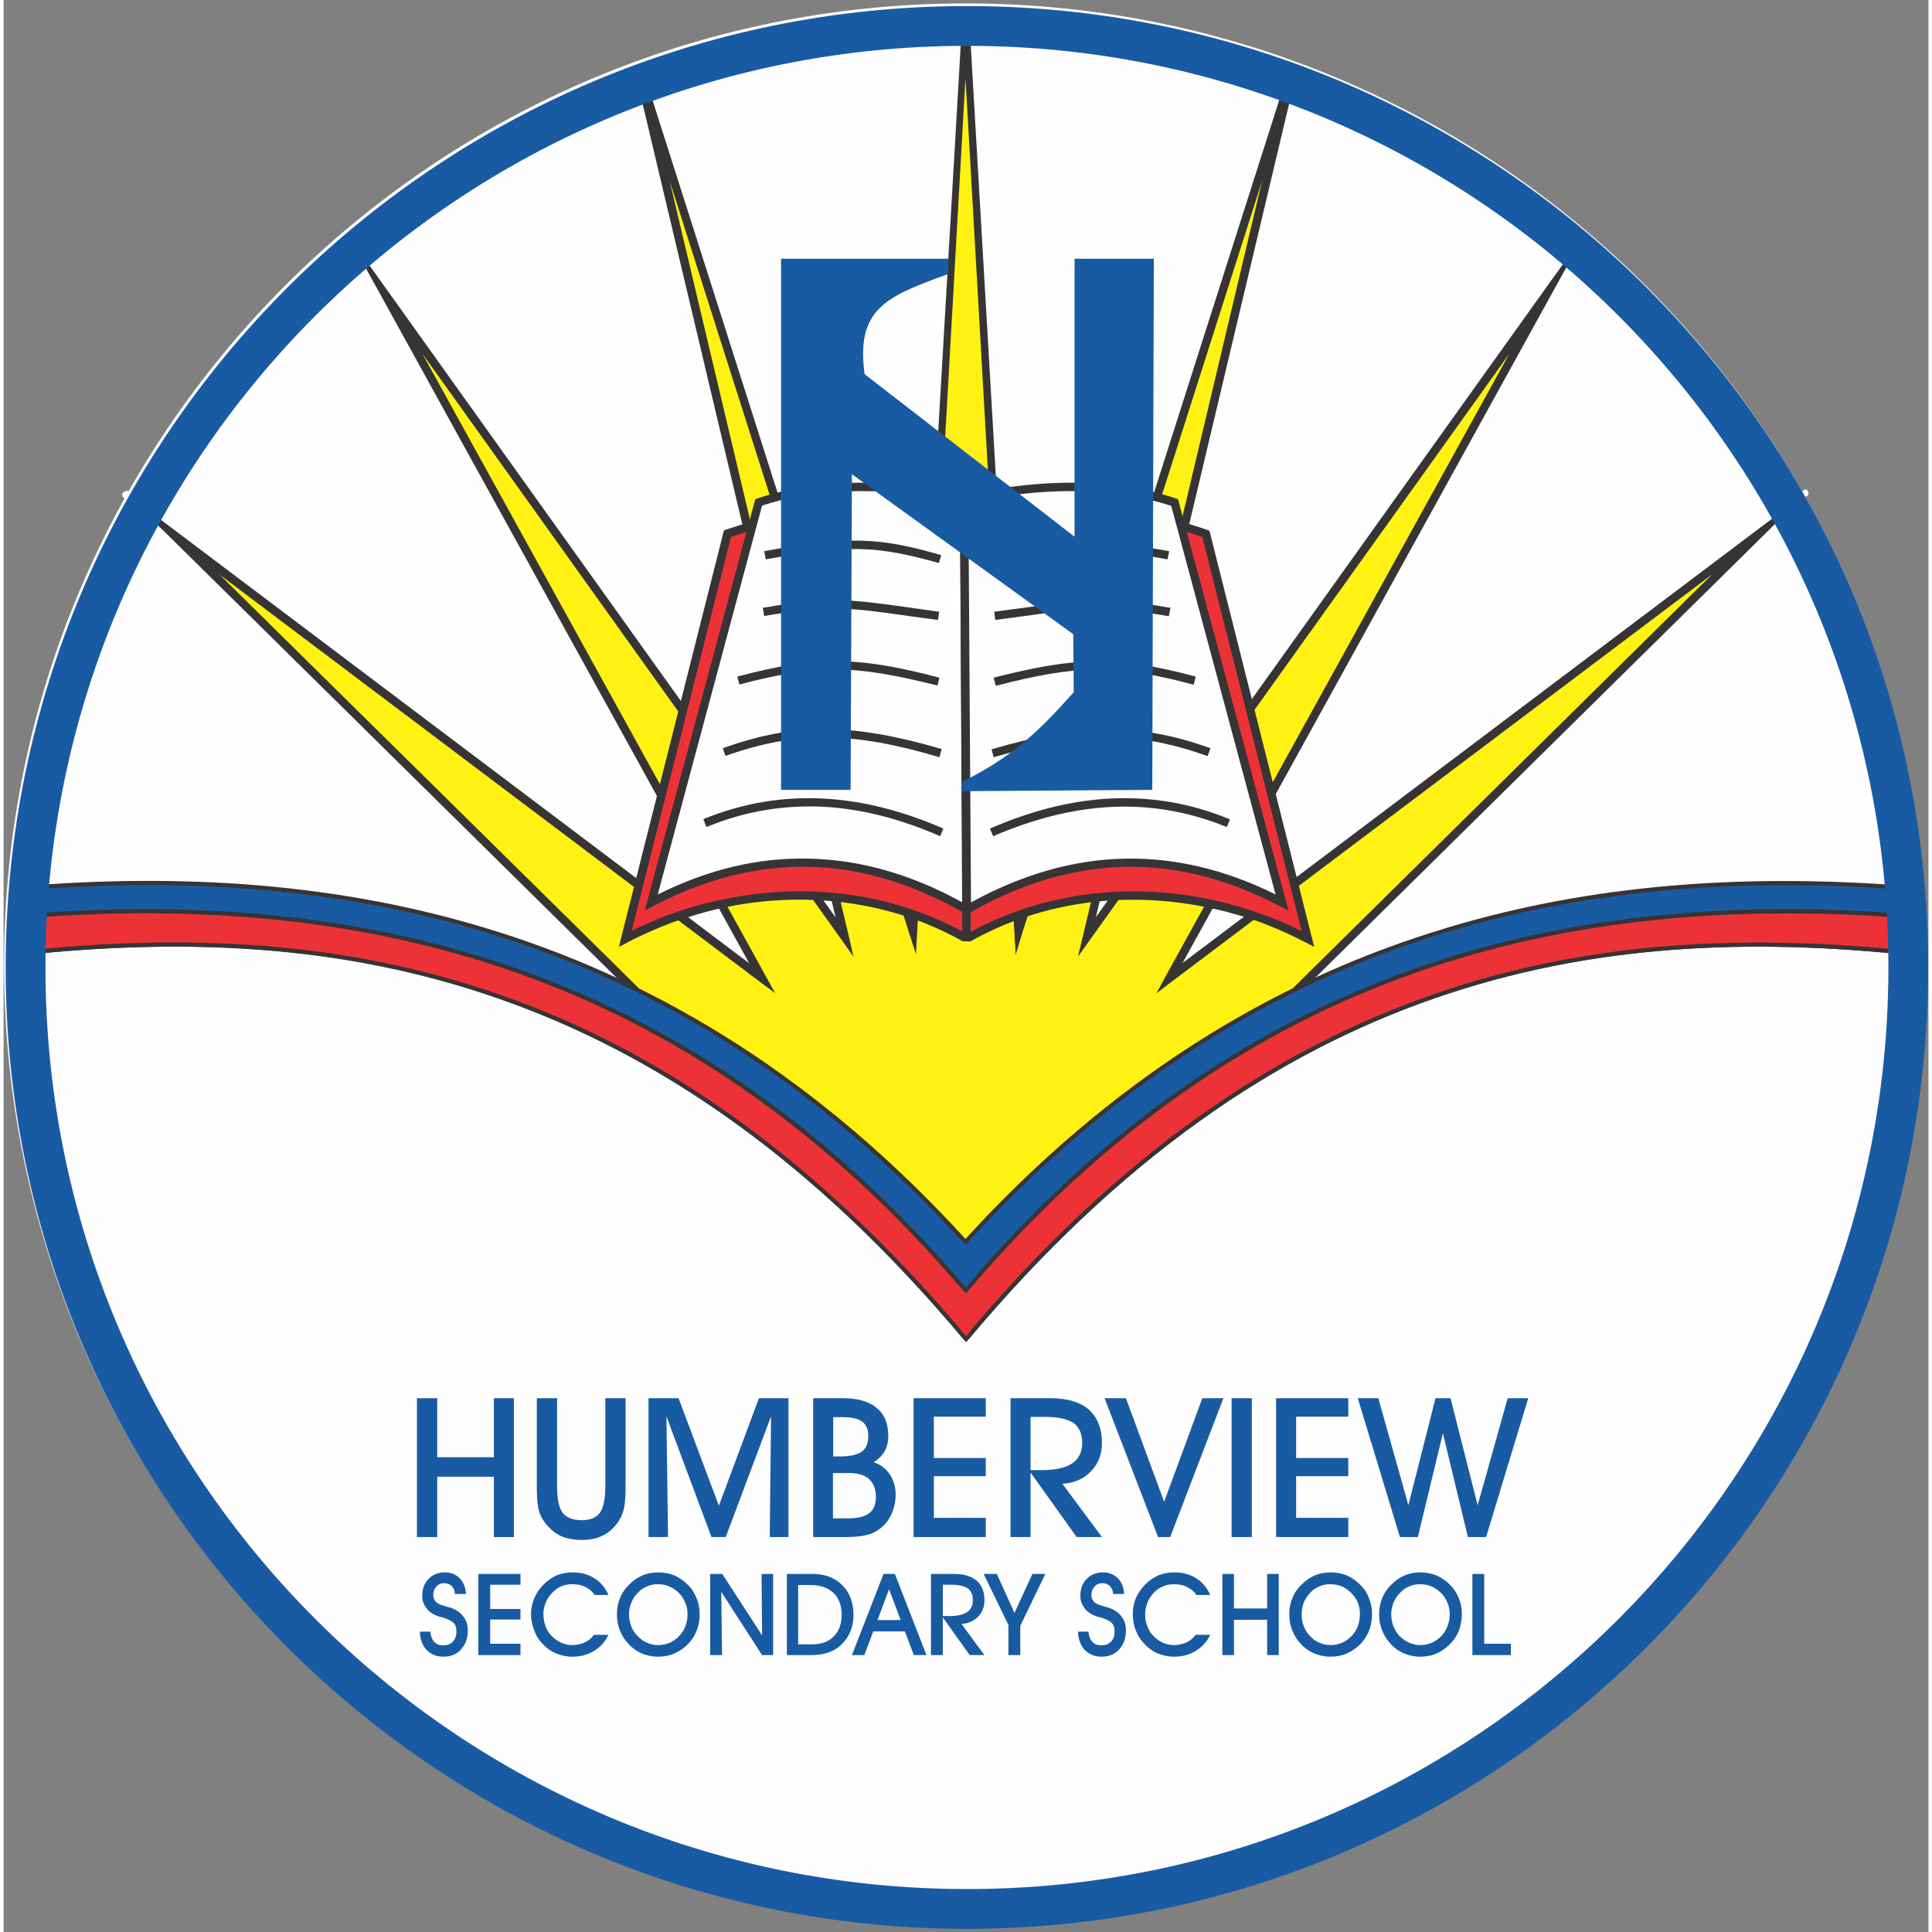 <svg xmlns:xlink="http://www.w3.org/1999/xlink" xmlns="http://www.w3.org/2000/svg" clip-rule="evenodd" fill-rule="evenodd" height="300" width="300" viewBox="0 0 7306 7333"><rect x="0" y="0" width="7306" height="7333" fill="#808080" stroke="none"/><path d="M3651 13c2014 0 3648 1634 3648 3648 0 2015-1634 3649-3648 3649C1636 7310 2 5676 2 3661 2 1647 1636 13 3651 13z" fill="#fefefe"/><path d="M3651 104l200 3435L4889 282l-777 3274 1747-2443-1434 2599 2240-1688-1884 1860-1128 935z" fill="#fff212"/><path d="M3667 103l195 3349L4874 279v-2l31 9-759 3195 1700-2377 158-220-131 237-1398 2534 2180-1643 190-143-169 167-1884 1859-1 1-1127 935-26 22v-34l-2-4714v-1zm169 3436L3667 651l2 4134 1102-913 1714-1692-2050 1545-59 45 35-65 1304-2362-1590 2222-47 66 19-79 680-2866-911 2857-25 82z" fill="#373435" fill-rule="nonzero"/><path d="M3653 104l-200 3435L2415 282l777 3274-1747-2442 1434 2599L640 2025l1884 1859 1127 935z" fill="#fff212"/><path d="M3669 105l-2 4714v34l-26-21-1127-936-1-1L629 2036l-170-167 190 143 2181 1644-1398-2535-131-237 157 220 1700 2378-758-3196 30-8 1 1 1011 3174 195-3350 32 1zm-32 547l-168 2888-5 85-26-81-910-2858 680 2867 18 78-46-65-1590-2223 1303 2362 36 65-59-44L820 2181l1714 1691 1101 914z" fill="#373435" fill-rule="nonzero"/><path d="M3651 296l190 3325-160 1158-28 40-39-47-151-1150z" fill="#fff212"/><path d="M3656 3563l9-1669c-292-62-680 52-917 131l-388 1539c399-211 897-229 1296-1z" fill="#ed3237"/><path d="M3640 3536l9-1629c-141-27-304-14-460 16-159 29-311 76-428 115l-377 1495c47-23 95-44 144-62 60-22 121-40 184-53 310-70 643-37 928 118zm41-1642l-10 1669v27l-23-13c-283-162-618-198-930-129-60 14-120 32-179 53-58 22-116 47-171 76l-1 1-31 16 8-34 388-1538 2-9 9-3c119-39 276-88 440-119 165-31 337-44 485-13l13 3z" fill="#373435" fill-rule="nonzero"/><path d="M3655 3452c3-520 7-1039 10-1558-292-62-562-66-799 13l-408 1518c399-210 798-201 1197 27z" fill="#fefefe"/><g fill="#373435" fill-rule="nonzero"><path d="M3639 3425l10-1518c-140-29-275-44-404-43s-251 18-366 55l-396 1476c191-95 382-141 574-136 194 4 388 59 582 166zm42-1531l-11 1558v27l-23-13c-197-113-394-172-591-176-196-4-393 46-590 149l-32 17 9-35 408-1518 2-8 8-3c120-40 249-59 384-60s276 15 423 46l13 3z"/><path d="M2656 3109c152-62 304-86 456-78s304 48 455 114l-12 29c-148-65-296-104-444-112-148-7-295 16-443 77zm74-269c139-50 263-74 394-73 131 2 269 27 437 76l-9 31c-165-49-300-74-428-75-127-1-248 22-384 70zm55-272c151-40 264-59 379-58 115 0 231 21 388 62l-7 30c-156-39-270-60-382-61-111-1-222 18-370 57zm97-261c252-43 321-34 564 0 33 5 68 10 105 15l-4 31c-41-5-74-10-105-14-239-34-307-43-555-1zm5-215c158-29 266-42 364-40 99 2 187 20 308 55l-9 30c-118-33-205-51-300-53-96-2-201 11-357 39z"/></g><path d="M3655 3563l-9-1669c292-61 680 53 917 132l388 1538c-399-210-897-228-1296-1z" fill="#ed3237"/><path d="M3639 3563l-9-1669v-13l13-2c148-31 320-18 485 13 164 31 321 79 440 119l8 3 3 8 387 1538 9 34-31-16-2-1c-55-29-112-54-170-76-59-21-119-39-180-52-312-70-646-34-929 128l-23 14zm23-1656l9 1630c285-155 617-189 928-119 63 14 124 32 183 54 50 18 98 38 145 62l-377-1496c-117-39-269-85-428-115-157-30-319-43-460-16z" fill="#373435" fill-rule="nonzero"/><path d="M3656 3452c-3-519-7-1039-10-1558 292-61 562-66 799 13 136 507 272 1013 407 1519-398-211-797-202-1196 26z" fill="#fefefe"/><path d="M3640 3452l-10-1558v-13l13-2c147-31 288-48 423-47s264 20 384 60l8 3 2 8 408 1519 9 35-32-17c-197-104-394-154-590-150-197 5-394 63-591 176l-23 13zm22-1545l10 1518c194-106 388-162 582-166 191-4 383 41 574 136l-396-1475c-115-37-237-55-366-56s-264 14-404 43z" fill="#373435" fill-rule="nonzero"/><path d="M4643 3139c-148-60-295-84-443-76s-296 47-444 111l-12-29c151-66 303-106 454-114 153-8 305 16 457 79zm-73-269c-136-49-256-72-383-71-128 1-263 27-429 75l-8-30c168-49 306-75 436-76 132-1 256 22 395 72zm-53-271c-147-40-258-58-370-58-111 1-226 22-381 62l-8-31c158-40 274-61 389-62s228 18 378 58zm-94-260c-247-43-315-33-554 0-31 4-65 9-105 14l-4-31c36-5 72-10 105-14 242-34 311-44 564-1zm-5-216c-156-28-262-41-357-39-96 2-182 20-300 53l-9-30c120-34 209-52 308-54 98-3 206 11 364 39z" fill="#373435" fill-rule="nonzero"/><path d="M2951 982h636l-4 59c-234 85-348 131-315 379l797 617V982h301l-3 1008-3 1008-724 5v-35c187-90 295-193 426-341l-2-220-840-607-5 1198h-264zm4292 2636c-1217-129-2430 79-3590 1465l-2-369c1124-1233 2416-1437 3591-1342z" fill="#195ba2"/><path d="M7242 3626c-607-65-1214-45-1813 164-599 208-1191 606-1770 1298l-14 17v-22l-2-369v-3l2-2c563-618 1168-978 1780-1171 611-194 1229-221 1818-174l7 1v7l1 246v9zm-1818 149c599-209 1205-229 1811-166l-1-230c-584-46-1198-18-1804 174-609 192-1211 550-1771 1164l2 344c576-684 1166-1078 1763-1286z" fill="#373435" fill-rule="nonzero"/><path d="M3646 3595h46v-22h-46z" fill="#fff212"/><path d="M7243 3618c-1217-129-2430 79-3590 1465l-1-185c1047-1234 2292-1528 3607-1418z" fill="#ed3237"/><path d="M7242 3626c-607-65-1214-45-1813 164-599 208-1191 606-1770 1298l-14 17v-22l-1-185v-2l2-3c524-618 1098-1001 1706-1215 608-215 1249-261 1908-206l8 1-1 8-16 138-1 8zm-1818 149c599-209 1205-229 1812-166l14-122c-654-53-1290-7-1893 206-604 213-1175 594-1697 1208l1 160c576-684 1166-1078 1763-1286z" fill="#373435" fill-rule="nonzero"/><path d="M65 3618c1217-129 2428 73 3588 1460l-2-364C2527 3481 1241 3277 66 3372z" fill="#195ba2"/><path d="M73 3609c606-64 1211-44 1810 163 596 207 1185 600 1762 1284l-2-339c-560-614-1160-972-1767-1164-606-193-1218-220-1802-174zm1804 178c-598-207-1204-226-1811-161l-9 1v-9l1-246v-8h7c589-48 1205-20 1815 174 611 193 1214 553 1777 1171l2 2v3l2 364v22l-14-17c-579-692-1171-1089-1770-1296z" fill="#373435" fill-rule="nonzero"/><path d="M3616 3595h46v-22h-46z" fill="#fff212"/><path d="M65 3618c1217-129 2428 79 3588 1465l-1-185C2605 3664 1364 3370 49 3480z" fill="#ed3237"/><path d="M72 3609c607-64 1212-43 1811 166 596 207 1185 602 1762 1286l-1-160c-522-614-1092-995-1695-1208-602-213-1237-260-1891-206zm1805 181c-598-209-1204-229-1811-164l-8 1-1-8-16-138-1-8 8-1c659-55 1299-9 1906 206 607 214 1180 597 1704 1215l2 3v2l1 185v22l-14-17c-579-692-1171-1090-1770-1298z" fill="#373435" fill-rule="nonzero"/><path d="M3625 4697l28 27 25-28-10 171-14 21-18-20z" fill="#195ba2"/><path d="M3624 4878l30 31 25-30-10 172-15 21-19-22z" fill="#ed3237"/><path d="M3642 5083l12 11 10-12 7 24s-13 4-15 4-17-2-17-3-3-21-3-21z" fill="#fefefe"/><path d="M1646 5834h-77v-527h77v224h215v-224h76v527h-76v-229h-215zm378-527h77v335c0 48 7 81 21 100 14 18 38 28 73 28 32 0 55-10 69-29 13-19 20-52 20-99v-335h77v334c0 36-2 64-6 83s-11 35-20 49c-16 24-35 42-58 54s-50 18-81 18c-34 0-62-6-85-17-23-12-43-30-60-54-10-14-17-30-21-47-4-18-6-46-6-86zm498 527h-74v-527h114l153 408 152-408h112v527h-71l5-458-172 458h-54l-171-458zm627-306h24c39 0 67-6 84-18s25-32 25-60c0-24-7-42-23-54-15-11-38-17-70-17h-40zm-1 235h60c35 0 61-7 78-20s25-34 25-61c0-30-9-53-26-68-18-16-43-23-77-23h-60zm38-456c56 0 99 12 128 37 30 24 44 60 44 107 0 22-5 41-14 58-10 16-23 30-42 41 26 8 46 23 61 45s23 48 23 78c0 25-5 48-14 70-9 21-22 39-38 53s-34 24-54 29c-20 6-49 9-85 9h-122v-527zm542 527h-274v-527h274v70h-197v157h197v69h-197v158h197zm170-254h39c53 0 92-8 118-25s39-44 39-78-11-60-33-76c-23-15-58-23-106-23h-57zm0 254h-76v-527h152c63 0 111 14 145 43 33 30 50 72 50 127 0 43-14 79-42 108s-64 44-108 47l150 202h-96l-175-245zm530 0h-46l-203-527h81l145 393 145-393h80zm310 0h-77v-527h77zm366 0h-274v-527h274v70h-198v157h198v69h-198v158h198zm36-527h78l114 406 103-406h57l103 406 114-406h78l-160 527h-69l-95-394-95 394h-68zm-3560 886h40c1 16 6 29 14 38 9 10 20 14 34 14 16 0 28-4 37-14 9-9 14-22 14-38 0-14-3-25-10-32-7-8-21-15-43-22-1 0-3 0-5-1-26-7-45-18-56-34-5-7-9-14-12-22s-4-16-4-25c0-27 8-48 24-64 15-16 36-25 61-25 24 0 43 8 57 22 14 15 23 35 24 60h-42c0-12-4-22-12-30-8-7-17-11-28-11-13 0-23 4-30 13-8 8-12 19-12 32 0 5 1 9 2 13 2 4 4 8 7 12 6 7 19 13 39 18 9 3 16 5 21 6 20 8 36 19 46 34 11 14 16 31 16 52 0 30-9 53-26 72-16 18-39 27-67 27-26 0-47-9-64-26-16-18-24-41-25-69zm382 89h-160v-308h160v41h-115v92h115v40h-115v92h115zm334-77c-13 27-31 47-55 61-24 15-51 22-82 22-23 0-45-5-64-13-20-9-37-22-53-40-13-14-23-31-29-50-7-18-11-38-11-59s5-42 13-61 20-37 36-52c15-15 31-26 49-34 19-7 38-11 59-11 32 0 59 7 83 22s42 36 54 64h-52c-10-14-22-24-36-31-15-7-31-10-49-10-15 0-29 2-42 8-13 5-24 13-34 24-11 11-19 23-25 37-6 15-9 29-9 44 0 17 3 32 8 46s13 27 23 37c11 11 23 20 37 26 13 6 27 9 42 9 17 0 33-4 47-10 15-7 26-17 35-29zm78-79c0 17 3 32 8 46 6 14 13 27 24 37 10 11 22 20 36 26s28 9 42 9c32 0 59-12 80-34 22-23 32-51 32-84 0-15-2-28-8-41-5-13-12-25-22-36-12-12-24-21-38-27-13-6-28-9-44-9-14 0-28 2-41 8-13 5-25 13-35 24-11 11-19 23-25 37-6 15-9 29-9 44zm-46 0c0-22 4-42 12-61 8-20 20-37 36-52 15-15 32-26 50-34 18-7 38-11 59-11s41 4 60 11c18 8 35 19 50 34 16 15 27 32 35 52 8 19 12 39 12 61s-3 42-10 60c-7 19-17 35-30 50-16 17-34 30-54 39s-41 13-64 13-44-5-64-13c-19-9-37-22-52-40-13-14-23-31-30-50-7-18-10-38-10-59zm399 156h-45v-308h46l151 233-2-233h44v308h-42l-155-240zm289-41h54c35 0 62-10 81-30 20-20 30-47 30-82s-10-63-31-83-51-30-88-30h-46zm43 41h-86v-308h99c46 0 83 14 112 43 28 29 42 66 42 112 0 26-5 50-16 72-10 21-25 39-45 54-14 9-28 16-44 20-15 5-36 7-62 7zm346-133l-44-117-44 117zm-104 43l-34 90h-47l120-308h43l120 308h-48l-34-90zm264-58h23c31 0 54-5 69-15s22-25 22-46c0-20-6-34-19-44-13-9-34-14-62-14h-33zm0 148h-45v-308h89c37 0 65 9 85 26 19 17 29 41 29 74 0 25-8 46-25 63-16 16-37 25-62 27l87 118h-56l-102-143zm294-111v111h-45v-114l-94-194h50l67 148 68-148h49zm219 22h40c1 16 6 29 14 38 9 10 21 14 34 14 16 0 28-4 37-14 10-9 14-22 14-38 0-14-3-25-10-32-7-8-21-15-43-22-1 0-3 0-5-1-26-7-45-18-56-34-5-7-9-14-12-22s-4-16-4-25c0-27 8-48 24-64 15-16 36-25 61-25 24 0 43 8 57 22 15 15 23 35 24 60h-42c0-12-4-22-12-30-7-7-17-11-28-11-13 0-23 4-30 13-8 8-12 19-12 32 0 5 1 9 2 13 2 4 4 8 7 12 6 7 19 13 39 18 9 3 16 5 21 6 20 8 36 19 46 34 11 14 16 31 16 52 0 30-9 53-26 72-16 18-39 27-67 27-26 0-47-9-64-26-16-18-24-41-25-69zm502 12c-13 27-32 47-55 61-24 15-51 22-82 22-23 0-45-5-64-13-20-9-37-22-53-40-13-14-23-31-30-50-6-18-10-38-10-59s4-42 12-61c9-19 21-37 36-52s32-26 50-34c18-7 38-11 59-11 32 0 59 7 83 22s42 36 54 64h-52c-10-14-22-24-37-31-14-7-30-10-48-10-15 0-29 2-42 8-13 5-25 13-35 24s-18 23-24 37c-6 15-9 29-9 44 0 17 2 32 8 46 5 14 13 27 23 37 10 11 23 20 36 26 14 6 28 9 43 9 17 0 33-4 47-10 14-7 26-17 35-29zm90 77h-44v-308h44v131h126v-131h44v308h-44v-134h-126zm257-156c0 17 2 32 8 46 5 14 13 27 23 37 10 11 22 20 36 26s28 9 42 9c32 0 59-12 80-34 22-23 32-51 32-84 0-15-2-28-7-41s-13-25-23-36c-12-12-24-21-37-27-14-6-28-9-45-9-14 0-28 2-41 8-13 5-25 13-35 24s-19 23-25 37c-5 15-8 29-8 44zm-47 0c0-22 4-42 12-61 8-20 20-37 36-52 15-15 32-26 50-34 18-7 38-11 59-11s41 4 60 11c18 8 35 19 50 34 16 15 28 32 35 52 8 19 12 39 12 61s-3 42-10 60c-7 19-17 35-30 50-16 17-34 30-54 39-19 9-41 13-64 13s-44-5-63-13c-20-9-38-22-53-40-13-14-23-31-30-50-7-18-10-38-10-59zm387 0c0 17 3 32 8 46 6 14 13 27 23 37 11 11 23 20 37 26s28 9 42 9c32 0 58-12 80-34 21-23 32-51 32-84 0-15-3-28-8-41s-12-25-22-36c-12-12-24-21-38-27-13-6-28-9-44-9-14 0-28 2-41 8-13 5-25 13-35 24-11 11-19 23-25 37-6 15-9 29-9 44zm-46 0c0-22 4-42 12-61 8-20 20-37 36-52 15-15 31-26 50-34 18-7 37-11 58-11 22 0 42 4 60 11 19 8 36 19 51 34s27 32 35 52c8 19 12 39 12 61s-4 42-10 60c-7 19-17 35-31 50-16 17-33 30-53 39s-41 13-64 13-44-5-64-13c-19-9-37-22-52-40-13-14-23-31-30-50-7-18-10-38-10-59zm500 156h-146v-308h45v265h101z" fill="#195ba2" fill-rule="nonzero"/><path d="M6839 1858c7 0 12 7 12 14s-5 13-12 13-12-6-12-13 5-14 12-14zm-6370 5c10 0 19 7 19 15 0 9-9 16-19 16s-19-7-19-16c0-8 9-15 19-15z" fill="#fefefe"/><path d="M3657 174c1931 0 3497 1566 3497 3498 0 1931-1566 3498-3497 3498-1932 0-3498-1567-3498-3498 0-1932 1566-3498 3498-3498zm0-151c2014 0 3648 1634 3648 3649S5671 7321 3657 7321C1642 7321 8 5687 8 3672S1642 23 3657 23z" fill="#195ba2"/></svg>